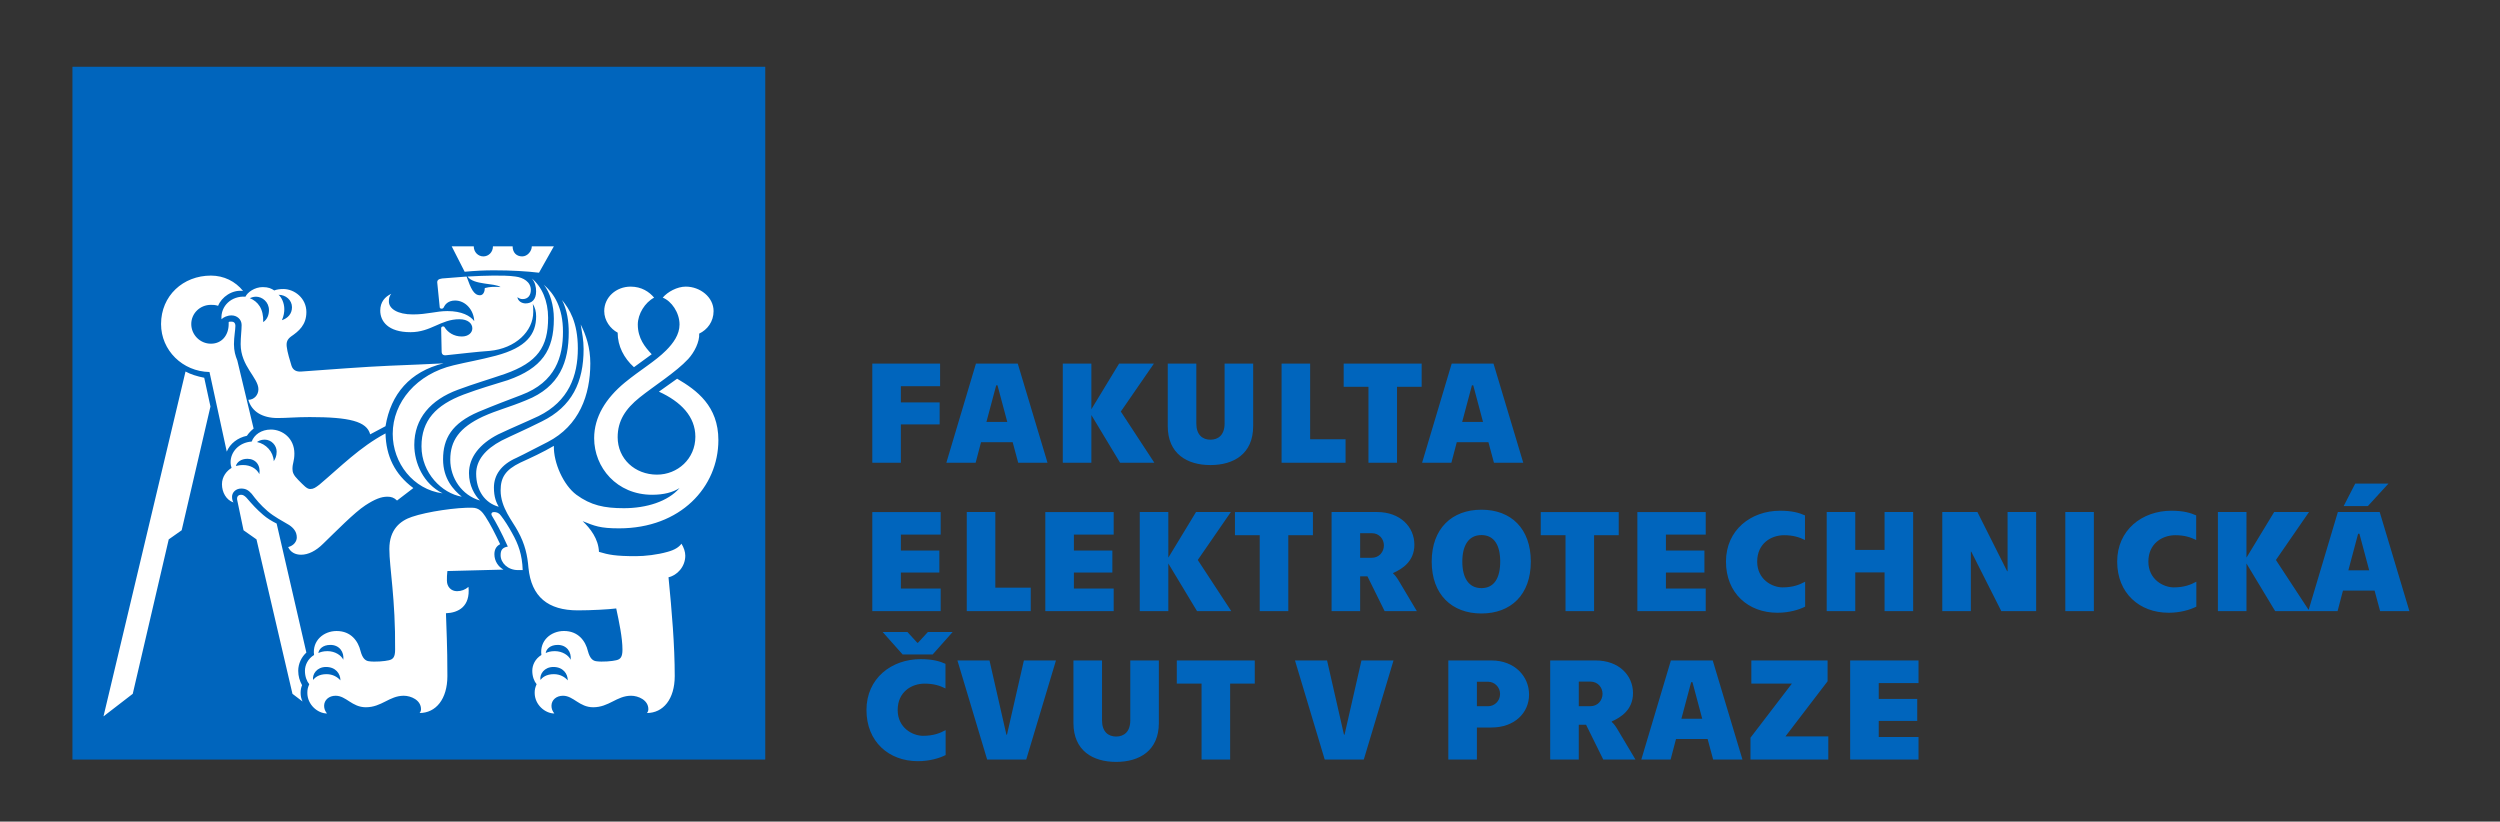 <?xml version="1.0" encoding="utf-8"?>
<!-- Generator: Adobe Illustrator 15.0.0, SVG Export Plug-In . SVG Version: 6.00 Build 0)  -->
<!DOCTYPE svg PUBLIC "-//W3C//DTD SVG 1.1//EN" "http://www.w3.org/Graphics/SVG/1.1/DTD/svg11.dtd">
<svg version="1.1" id="Layer_1" xmlns="http://www.w3.org/2000/svg" xmlns:xlink="http://www.w3.org/1999/xlink" x="0px" y="0px"
	 width="690px" height="226.77px" viewBox="0 0 690 226.77" enable-background="new 0 0 690 226.77" xml:space="preserve">
<rect x="0" y="0" width="690" height="226.77" fill="#333333" stroke="none"/>
<rect x="19.994" y="18.427" fill="#0065BD" width="191.213" height="191.212"/>
<g>
	<path fill="#FFFFFF" d="M174.973,101.348l4.899-3.576c-1.853-1.985-3.839-4.368-3.839-8.208c0-2.912,1.987-6.09,4.501-7.413
		c-1.323-1.589-3.443-3.043-6.486-3.043c-3.972,0-7.281,2.912-7.281,6.75c0,2.647,1.72,4.899,3.707,5.957
		C170.474,95.521,172.195,98.83,174.973,101.348 M148.764,75.269l4.103-7.282h-6.09c0,1.323-1.191,2.779-2.648,2.779
		c-1.587,0-2.646-1.058-2.646-2.779h-5.429c0,1.589-1.19,2.779-2.646,2.779c-1.457,0-2.649-1.19-2.649-2.779h-6.09l3.576,7.015
		c2.78-0.264,5.426-0.395,8.075-0.395C141.216,74.607,145.454,74.871,148.764,75.269 M137.644,139.868
		c-0.662-1.191-1.323-2.649-1.323-5.294c0-3.443,1.985-6.355,6.222-8.209c2.78-1.324,4.897-2.515,8.604-4.367
		c8.736-4.501,11.779-12.974,11.779-21.71c0-4.368-1.19-7.812-2.646-10.724c0.396,2.383,0.793,4.37,0.793,6.751
		c0,9.135-3.176,15.886-11.516,19.989c-5.294,2.646-7.943,3.707-11.121,5.296c-4.499,2.381-7.016,5.428-7.016,9.135
		C131.421,135.367,133.803,138.81,137.644,139.868 M132.481,138.148c-1.455-1.458-3.044-4.105-3.044-7.546
		c0-4.368,2.911-8.075,8.074-10.724c4.502-2.118,7.148-3.178,11.119-5.03c8.341-4.103,10.855-11.12,10.855-18.664
		c0-7.282-2.382-10.989-4.367-13.372c1.455,2.781,1.853,6.09,1.853,8.871c0,8.075-2.382,15.09-11.782,18.796
		c-4.766,1.985-7.81,2.647-11.914,4.499c-6.486,3.047-9,6.621-9,11.914C124.274,131.926,127.45,136.69,132.481,138.148
		 M127.45,137.088c-2.25-1.852-5.163-4.896-5.163-10.325c0-5.691,2.382-9.927,9.795-13.104c4.767-1.985,7.281-2.912,11.782-4.634
		c9.532-3.574,11.517-10.591,11.517-17.475c0-6.617-2.383-10.458-5.295-12.972c1.721,2.118,2.78,5.693,2.78,9.398
		c0,8.737-3.31,13.636-12.708,16.946c-3.839,1.19-7.943,2.381-12.18,3.97c-7.678,2.912-11.648,7.147-11.648,14.298
		C116.332,130.603,122.023,136.163,127.45,137.088 M122.156,136.163c-5.294-2.648-7.812-8.34-7.812-13.372
		c0-7.28,4.501-12.443,12.046-15.225c4.636-1.72,8.341-2.777,12.974-4.366c9.002-3.178,11.914-7.413,11.914-15.488
		c0-4.634-1.721-8.604-4.501-10.854c0.927,1.058,1.191,2.381,1.191,3.574c0,2.25-1.191,3.309-2.912,3.309
		c-1.06,0-2.119-0.662-2.25-1.72c0.529,0.395,0.927,0.529,1.457,0.529c1.455,0,2.25-1.06,2.25-2.516c0-2.25-2.119-3.443-4.237-3.707
		c-1.854-0.266-3.839-0.266-6.088-0.266c-2.25,0-4.369,0.133-7.149,0.266c1.72,2.383,7.413,1.722,9.133,2.912
		c-1.457-0.131-2.912-0.131-4.369,0.264c0,0.929-0.395,1.987-1.322,1.987c-1.722,0-2.515-1.853-3.706-5.163l-6.752,0.531
		c-1.059,0.131-1.456,0.529-1.324,1.323l0.664,6.619c0,0.264,0.264,0.396,0.529,0.396c0.265,0,0.528-0.133,0.662-0.531
		c0.265-0.529,1.06-1.72,3.044-1.72c2.912,0,5.163,2.648,5.294,5.691c-1.059-1.454-3.441-2.779-7.413-2.779
		c-3.044,0-5.558,0.927-9.529,0.927c-4.238,0-6.62-1.589-6.62-3.574c0-0.927,0.131-1.458,0.661-2.12
		c-1.721,0.794-3.044,2.252-3.044,4.634c0,2.912,2.119,5.959,8.339,5.959c5.691,0,8.34-3.576,13.503-3.576
		c2.382,0,3.574,1.19,3.574,2.516c0,1.19-1.06,2.25-2.912,2.25c-2.25,0-3.837-1.191-4.633-2.383
		c-0.133-0.266-0.265-0.396-0.53-0.396c-0.396,0-0.53,0.264-0.53,0.529l0.134,6.353c0,0.794,0.396,1.193,1.323,1.06
		c3.971-0.398,8.075-0.927,11.915-1.191c7.147-0.662,12.046-5.43,12.046-10.723c0-0.794,0-1.458-0.132-2.25
		c0.662,1.06,0.926,2.118,0.926,3.441c0,4.899-2.646,8.606-11.119,10.856c-4.502,1.19-7.811,1.719-11.65,2.646
		c-10.194,2.383-16.812,10.193-16.812,18.931C108.388,127.823,114.081,135.104,122.156,136.163 M77.809,88.374
		c0.529-1.191,0.662-2.25,0.662-3.045c0-1.722-0.794-3.309-1.588-3.97c1.985,0,3.706,1.454,3.706,3.441
		C80.588,86.652,79.397,87.845,77.809,88.374 M102.167,119.879l4.235-2.251c1.457-8.867,6.751-15.089,16.018-17.34
		c-4.897,0.264-9.133,0.396-15.089,0.662c-6.354,0.264-16.812,1.06-24.093,1.589c-1.457,0.133-2.382-0.398-2.781-1.589
		c-0.397-1.323-1.19-3.839-1.323-5.295c-0.134-1.192,0.133-1.987,1.192-2.779c2.117-1.458,4.235-3.178,4.235-6.751
		c0-3.839-3.311-6.354-6.354-6.354c-1.059,0-1.852,0.131-2.514,0.395c-0.795-0.527-1.589-0.925-3.179-0.925
		c-2.25,0-4.234,1.456-4.765,2.646c-3.839-0.263-6.883,2.516-6.62,6.223c0.53-0.531,1.589-1.058,2.78-1.058
		c1.456,0,2.781,1.058,2.781,2.646c0,1.456-0.267,3.311-0.267,5.293c0,6.092,4.899,9.27,4.899,12.445
		c0,1.589-1.192,2.912-2.781,2.912c0.927,3.311,3.971,5.03,8.075,5.03c2.648,0,5.031-0.264,8.87-0.264
		C96.474,115.114,101.239,116.305,102.167,119.879 M142.938,157.343h1.325c-0.134-4.237-1.191-7.149-2.912-10.192
		c-0.928-1.722-2.119-3.574-3.046-4.769c-0.53-0.793-1.191-1.056-1.985-1.056c-0.53,0-0.927,0.394-0.53,1.056
		c1.06,1.722,2.515,4.37,4.369,8.473c-1.589,0.266-1.987,1.06-1.987,2.384C138.172,155.355,140.16,157.343,142.938,157.343
		 M72.646,88.903c0.132-3.707-1.455-5.691-3.706-6.619c0.395-0.133,0.925-0.398,1.72-0.398c1.721,0,3.574,1.458,3.574,3.708
		C74.235,86.785,73.836,88.108,72.646,88.903 M157.5,182.096c-0.529-1.19-2.25-2.381-4.368-2.381c-1.192,0-1.985,0.264-2.515,0.529
		c0.132-1.061,1.191-2.251,3.31-2.251C156.441,177.993,157.764,179.979,157.5,182.096 M156.705,187.79
		c-0.793-0.928-2.116-1.722-3.837-1.722c-2.119,0-3.178,0.927-3.708,1.589c-0.264-1.589,1.06-3.574,3.576-3.574
		C155.382,184.083,156.705,185.936,156.705,187.79 M62.586,124.644c0.925-2.251,3.044-3.838,5.559-4.366
		c0.529-0.797,1.19-1.456,1.854-1.987l-4.501-18.798c-0.53-1.321-0.927-2.645-0.927-4.501c0-1.983,0.397-3.97,0.397-5.028
		c0-0.927-0.529-1.191-1.059-1.191c-0.398,0-0.662,0-0.793,0.131v0.531c0,3.043-1.855,5.426-4.899,5.426s-5.428-2.514-5.428-5.426
		s2.384-5.297,5.428-5.297c0.53,0,1.191,0,1.985,0.266c0.927-2.381,3.839-4.501,6.883-4.103c-2.117-2.648-5.294-4.237-8.868-4.237
		c-7.679,0-13.767,5.561-13.767,13.372c0,7.279,5.956,13.105,13.37,13.238L62.586,124.644z M83.105,153.105
		c1.985,0,4.103-1.061,6.088-3.043c3.574-3.443,8.604-8.606,11.65-10.593c2.646-1.72,4.367-2.382,6.088-2.382
		c1.059,0,1.855,0.266,2.649,1.061l4.501-3.443c-5.163-3.839-7.545-8.869-7.68-15.09c-7.147,3.837-12.31,9.135-18.268,14.163
		c-1.058,0.796-1.588,1.19-2.515,1.19c-0.927,0-1.721-0.926-3.31-2.515c-1.323-1.323-1.589-2.117-1.589-3.042
		c0-1.589,0.529-2.12,0.529-4.238c0-4.235-3.307-6.618-6.485-6.618c-2.648,0-4.634,1.456-5.295,3.311
		c-3.575,0.263-5.826,2.912-5.826,5.689c0,0.663,0.135,1.194,0.266,1.589c-1.323,0.796-2.648,2.383-2.648,4.503
		c0,2.25,1.191,4.368,3.179,5.029c-0.267-0.397-0.398-0.927-0.398-1.589c0-1.19,1.059-2.25,2.516-2.25
		c1.191,0,1.985,0.398,2.912,1.456c1.191,1.589,2.383,3.045,4.367,4.767c1.855,1.589,3.972,2.646,5.958,3.839
		c1.192,0.793,2.117,1.853,2.117,3.441c0,1.06-0.793,2.25-2.382,2.648C80.191,152.443,81.516,153.105,83.105,153.105
		 M75.558,127.292c-0.133-2.648-2.117-4.765-4.634-5.294c0.398-0.267,1.06-0.661,2.119-0.661c1.854,0,3.311,1.587,3.311,3.307
		C76.354,125.969,75.955,126.63,75.558,127.292 M90.251,196.922c-0.529-0.661-0.793-1.323-0.793-2.117
		c0-1.587,1.324-2.779,3.177-2.779c2.912,0,4.501,3.178,8.34,3.178c4.369,0,6.486-3.178,10.457-3.178
		c1.987,0,4.768,1.192,4.768,3.706c0,0.398-0.135,0.795-0.398,1.061c4.501,0,7.677-3.84,7.677-10.195
		c0-8.869-0.264-12.442-0.395-17.34c3.442-0.133,6.75-1.854,6.219-7.28c-0.925,0.792-1.984,1.19-3.175,1.19
		c-1.589,0-2.781-1.19-2.781-2.912c0-0.797,0-1.722,0.132-2.648l15.488-0.398c-1.455-0.792-2.514-2.381-2.514-4.233
		c0-1.323,0.53-2.251,1.589-2.781c-1.457-3.043-2.648-5.427-4.103-7.677c-0.795-1.19-1.722-2.384-3.576-2.384
		c-4.104-0.133-12.442,1.059-16.68,2.517c-3.176,1.058-6.222,3.44-6.222,8.867c0,5.031,1.721,13.901,1.589,27.8
		c0,1.987-0.53,2.648-1.72,2.912c-1.06,0.266-3.84,0.529-5.561,0.266c-0.925-0.135-1.721-0.794-2.25-2.779
		c-0.662-2.781-2.647-5.561-6.618-5.561c-3.576,0-6.751,2.648-6.222,6.618c-1.722,1.061-2.517,2.781-2.517,4.368
		c0,1.589,0.53,2.912,1.192,3.707c-0.396,0.927-0.528,1.456-0.528,2.383C84.826,194.541,87.738,196.922,90.251,196.922
		 M71.586,130.866c-0.793-1.589-2.514-2.515-4.501-2.515c-0.793,0-1.455,0.133-1.985,0.264c0.265-1.06,1.457-1.985,3.179-1.985
		C70.529,126.63,71.984,128.352,71.586,130.866 M94.753,182.096c-0.53-1.19-2.25-2.381-4.369-2.381
		c-1.191,0-1.985,0.264-2.515,0.529c0.132-1.061,1.192-2.251,3.311-2.251C93.694,177.993,95.017,179.979,94.753,182.096
		 M83.5,193.614c-0.395-0.795-0.529-1.589-0.529-2.384c0-0.794,0.134-1.456,0.397-2.117c-0.662-1.193-1.059-2.517-1.059-3.973
		c0-1.984,0.927-3.837,2.25-5.029l-8.207-35.61c-1.325-0.661-2.649-1.456-3.708-2.383c-1.854-1.589-2.912-2.779-4.634-4.765
		c-0.529-0.528-0.927-0.794-1.455-0.794c-0.795,0-1.324,0.528-1.059,1.589l1.721,8.205l3.574,2.517l9.928,42.624L83.5,193.614z
		 M93.96,187.79c-0.796-0.928-2.119-1.722-3.84-1.722c-2.119,0-3.178,0.927-3.708,1.589c-0.263-1.589,1.06-3.574,3.576-3.574
		C92.635,184.083,93.96,185.936,93.96,187.79 M28.564,197.717l8.075-6.223l9.929-42.624l3.574-2.517l7.943-34.151l-1.72-7.942
		c-1.987-0.398-3.708-0.927-5.163-1.722L28.564,197.717z M152.999,196.922c-0.529-0.661-0.793-1.323-0.793-2.117
		c0-1.587,1.323-2.779,3.176-2.779c2.913,0,4.501,3.178,8.34,3.178c4.367,0,6.486-3.178,10.458-3.178
		c1.985,0,4.765,1.192,4.765,3.706c0,0.398-0.133,0.795-0.396,1.061c4.501,0,7.676-3.84,7.676-10.195
		c0-8.471-0.792-17.869-1.719-27.269c2.381-0.529,4.632-2.912,4.632-5.957c0-1.059-0.396-2.251-1.06-3.309
		c-0.662,0.927-1.853,1.72-3.837,2.25c-2.779,0.793-6.221,1.19-8.738,1.19c-5.692,0-7.544-0.397-10.191-1.19
		c-0.135-3.573-2.385-6.487-4.501-8.473c3.309,1.323,4.765,1.985,10.06,1.985c16.944,0,27.402-11.384,27.402-24.357
		c0-9.4-5.957-13.767-11.385-16.944l-5.028,3.574c6.088,2.78,10.06,6.882,10.06,12.443c0,6.09-4.897,10.46-10.591,10.46
		c-6.09,0-10.854-4.37-10.854-10.327c0-4.499,2.116-7.809,6.088-10.987c3.972-3.175,10.062-7.015,13.372-10.589
		c1.72-1.856,3.176-4.768,3.043-7.019c2.25-1.058,3.972-3.307,3.972-6.221c0-3.837-3.707-6.75-7.677-6.75
		c-2.385,0-5.032,1.454-6.357,3.043c2.385,0.927,4.636,4.103,4.636,7.413c0,2.781-1.722,5.163-3.707,7.148
		c-3.045,3.047-7.017,5.297-11.385,8.871c-5.295,4.368-8.473,9.531-8.473,15.355c0,8.075,6.223,15.621,16.017,15.621
		c3.179,0,5.693-0.662,7.548-1.854c-3.178,3.707-9.135,5.561-15.355,5.561c-5.428,0-9.135-0.796-13.105-3.706
		c-3.576-2.646-6.354-8.869-6.223-13.503c-2.912,1.722-6.354,3.309-9.266,4.634c-4.105,1.984-5.429,4.103-5.429,7.677
		c0,4.766,3.311,8.473,4.766,11.252c1.986,3.574,2.648,6.752,2.912,10.06c0.795,8.077,5.428,11.783,13.635,11.783
		c3.708,0,8.604-0.265,10.591-0.53c0.794,3.708,1.722,8.074,1.722,11.385c0,1.987-0.529,2.648-1.722,2.912
		c-1.058,0.266-3.839,0.529-5.561,0.266c-0.925-0.135-1.719-0.794-2.25-2.779c-0.661-2.781-2.646-5.561-6.617-5.561
		c-3.576,0-6.751,2.648-6.222,6.618c-1.721,1.061-2.517,2.781-2.517,4.368c0,1.589,0.53,2.912,1.191,3.707
		c-0.396,0.927-0.53,1.456-0.53,2.383C147.571,194.541,150.485,196.922,152.999,196.922"/>
	<path fill="#0065BD" d="M510.646,209.64h18.867v-6.233h-10.981v-4.427h10.62v-6.072h-10.62v-4.386h10.981v-6.236h-18.867V209.64z
		 M483.132,209.64h21.481v-6.394h-11.828l11.628-15.209v-5.752h-21.041v6.396h11.184l-11.424,14.926V209.64z M464.062,198.377
		l2.695-10.098h0.362l2.694,10.098H464.062z M472.832,209.64h8.086l-8.205-27.354h-11.548l-8.166,27.354h8.086l1.489-5.671h8.729
		L472.832,209.64z M435.742,194.918v-6.799h3.178c2.132,0,3.379,1.649,3.379,3.379s-1.247,3.42-3.379,3.42H435.742z M427.857,209.64
		h7.885v-9.614h2.011l4.747,9.614h8.891l-5.03-8.446c-0.521-0.887-1.167-1.688-1.528-1.931l0.041-0.162
		c2.415-1.085,5.834-3.139,5.834-7.804c0-4.908-3.901-9.012-10.3-9.012h-12.55V209.64z M407.622,194.918v-6.758h3.096
		c1.731,0,3.301,1.446,3.301,3.377c0,1.974-1.569,3.381-3.301,3.381H407.622z M399.738,209.64h7.884v-8.849h4.022
		c6.396,0,10.379-4.063,10.379-9.092s-3.982-9.414-10.379-9.414h-11.906V209.64z M365.624,209.64h10.78l8.207-27.354h-8.85
		l-4.667,20.478h-0.159l-4.667-20.478h-8.852L365.624,209.64z M331.631,209.64h7.883v-20.958h6.801v-6.396h-21.521v6.396h6.838
		V209.64z M308.058,210.284c6.436,0,11.786-3.097,11.786-10.74v-17.259h-7.884v16.536c0,3.096-1.69,4.464-3.902,4.464
		c-2.213,0-3.901-1.368-3.901-4.464v-16.536h-7.886v17.259C296.271,207.188,301.621,210.284,308.058,210.284 M272.456,209.64h10.782
		l8.206-27.354h-8.85l-4.667,20.478h-0.162l-4.665-20.478h-8.85L272.456,209.64z M253.348,210.085c3.26,0,5.994-0.847,7.646-1.689
		v-6.881c-1.569,0.846-3.381,1.569-6.236,1.569c-2.857,0-7-2.172-7-7.122c0-4.946,3.781-7.28,7.44-7.28
		c2.495,0,4.226,0.564,5.752,1.329v-6.8c-1.608-0.725-3.619-1.287-6.837-1.287c-8.086,0-14.967,5.31-14.967,14.038
		C239.146,204.692,245.302,210.085,253.348,210.085 M249.124,180.636h8.287l5.512-6.195h-6.839l-2.736,2.979h-0.16l-2.736-2.979
		h-6.837L249.124,180.636z"/>
	<path fill="#0065BD" d="M648.145,157.413l2.693-10.099h0.363l2.697,10.099H648.145z M656.916,168.677H665l-8.205-27.356h-11.547
		l-8.167,27.356h8.085l1.491-5.672h8.729L656.916,168.677z M659.207,133.478h-9.17l-3.181,6.195h6.679L659.207,133.478z
		 M637.405,168.677l-9.252-14.121l9.131-13.235h-9.615l-7.644,12.593V141.32h-7.885v27.356h7.885v-13.155l7.925,13.155H637.405z
		 M598.544,169.118c3.256,0,5.992-0.843,7.644-1.688v-6.88c-1.569,0.845-3.377,1.569-6.234,1.569s-7.003-2.173-7.003-7.119
		c0-4.949,3.782-7.282,7.444-7.282c2.494,0,4.224,0.562,5.754,1.327v-6.798c-1.612-0.725-3.623-1.288-6.84-1.288
		c-8.088,0-14.967,5.311-14.967,14.041C584.342,163.728,590.498,169.118,598.544,169.118 M570.023,168.677h7.886V141.32h-7.886
		V168.677z M536.069,168.677h7.886v-16.413h0.119l8.289,16.413h9.614V141.32h-7.886v16.335h-0.121l-8.204-16.335h-9.697V168.677z
		 M504.169,141.32v27.356h7.885v-10.702h8.087v10.702h7.886V141.32h-7.886v10.462h-8.087V141.32H504.169z M490.572,169.118
		c3.26,0,5.994-0.843,7.646-1.688v-6.88c-1.569,0.845-3.381,1.569-6.236,1.569c-2.857,0-6.999-2.173-6.999-7.119
		c0-4.949,3.78-7.282,7.44-7.282c2.494,0,4.226,0.562,5.752,1.327v-6.798c-1.608-0.725-3.619-1.288-6.838-1.288
		c-8.086,0-14.967,5.311-14.967,14.041C476.37,163.728,482.526,169.118,490.572,169.118 M451.914,168.677h18.866v-6.236h-10.983
		v-4.425h10.622v-6.074h-10.622v-4.386h10.983v-6.235h-18.866V168.677z M432.081,168.677h7.884v-20.959h6.8v-6.397h-21.523v6.397
		h6.84V168.677z M408.869,162.322c-3.499,0-5.27-2.817-5.27-7.322c0-4.507,1.771-7.321,5.27-7.321c3.539,0,5.19,2.814,5.19,7.321
		C414.06,159.505,412.408,162.322,408.869,162.322 M408.869,169.321c8.167,0,13.636-5.19,13.636-14.321
		c0-9.132-5.469-14.322-13.636-14.322c-8.127,0-13.718,5.19-13.718,14.322C395.151,164.131,400.742,169.321,408.869,169.321
		 M375.399,153.952v-6.798h3.177c2.134,0,3.381,1.649,3.381,3.38c0,1.729-1.247,3.418-3.381,3.418H375.399z M367.514,168.677h7.886
		v-9.614h2.012l4.747,9.614h8.891l-5.029-8.449c-0.523-0.884-1.168-1.688-1.529-1.931l0.039-0.16
		c2.415-1.087,5.837-3.137,5.837-7.803c0-4.909-3.904-9.014-10.301-9.014h-12.552V168.677z M347.683,168.677h7.886v-20.959h6.796
		v-6.397h-21.521v6.397h6.839V168.677z M339.838,168.677l-9.254-14.121l9.131-13.235h-9.612l-7.644,12.593V141.32h-7.886v27.356
		h7.886v-13.155l7.925,13.155H339.838z M288.506,168.677h18.867v-6.236h-10.981v-4.425h10.62v-6.074h-10.62v-4.386h10.981v-6.235
		h-18.867V168.677z M266.823,168.677h17.66v-6.476h-9.775V141.32h-7.885V168.677z M240.756,168.677h18.869v-6.236h-10.983v-4.425
		h10.62v-6.074h-10.62v-4.386h10.983v-6.235h-18.869V168.677z"/>
	<path fill="#0065BD" d="M403.561,116.449l2.693-10.099h0.365l2.693,10.099H403.561z M412.33,127.714h8.085l-8.206-27.355h-11.545
		l-8.167,27.355h8.085l1.489-5.673h8.73L412.33,127.714z M377.692,127.714h7.886v-20.961h6.798v-6.394h-21.522v6.394h6.839V127.714z
		 M353.716,127.714h17.662v-6.479h-9.776v-20.877h-7.886V127.714z M334.086,128.357c6.438,0,11.787-3.098,11.787-10.741v-17.258
		h-7.883v16.532c0,3.098-1.692,4.466-3.904,4.466c-2.213,0-3.901-1.368-3.901-4.466v-16.532h-7.886v17.258
		C322.299,125.26,327.648,128.357,334.086,128.357 M318.598,127.714l-9.251-14.122l9.13-13.233h-9.612l-7.646,12.591v-12.591h-7.886
		v27.355h7.886v-13.156l7.925,13.156H318.598z M272.255,116.449l2.695-10.099h0.361l2.695,10.099H272.255z M281.025,127.714h8.086
		l-8.208-27.355h-11.545l-8.167,27.355h8.087l1.487-5.673h8.73L281.025,127.714z M240.756,100.358v27.355h7.885v-10.581h10.7v-6.074
		h-10.7v-4.466h10.821v-6.234H240.756z"/>
</g>
</svg>
